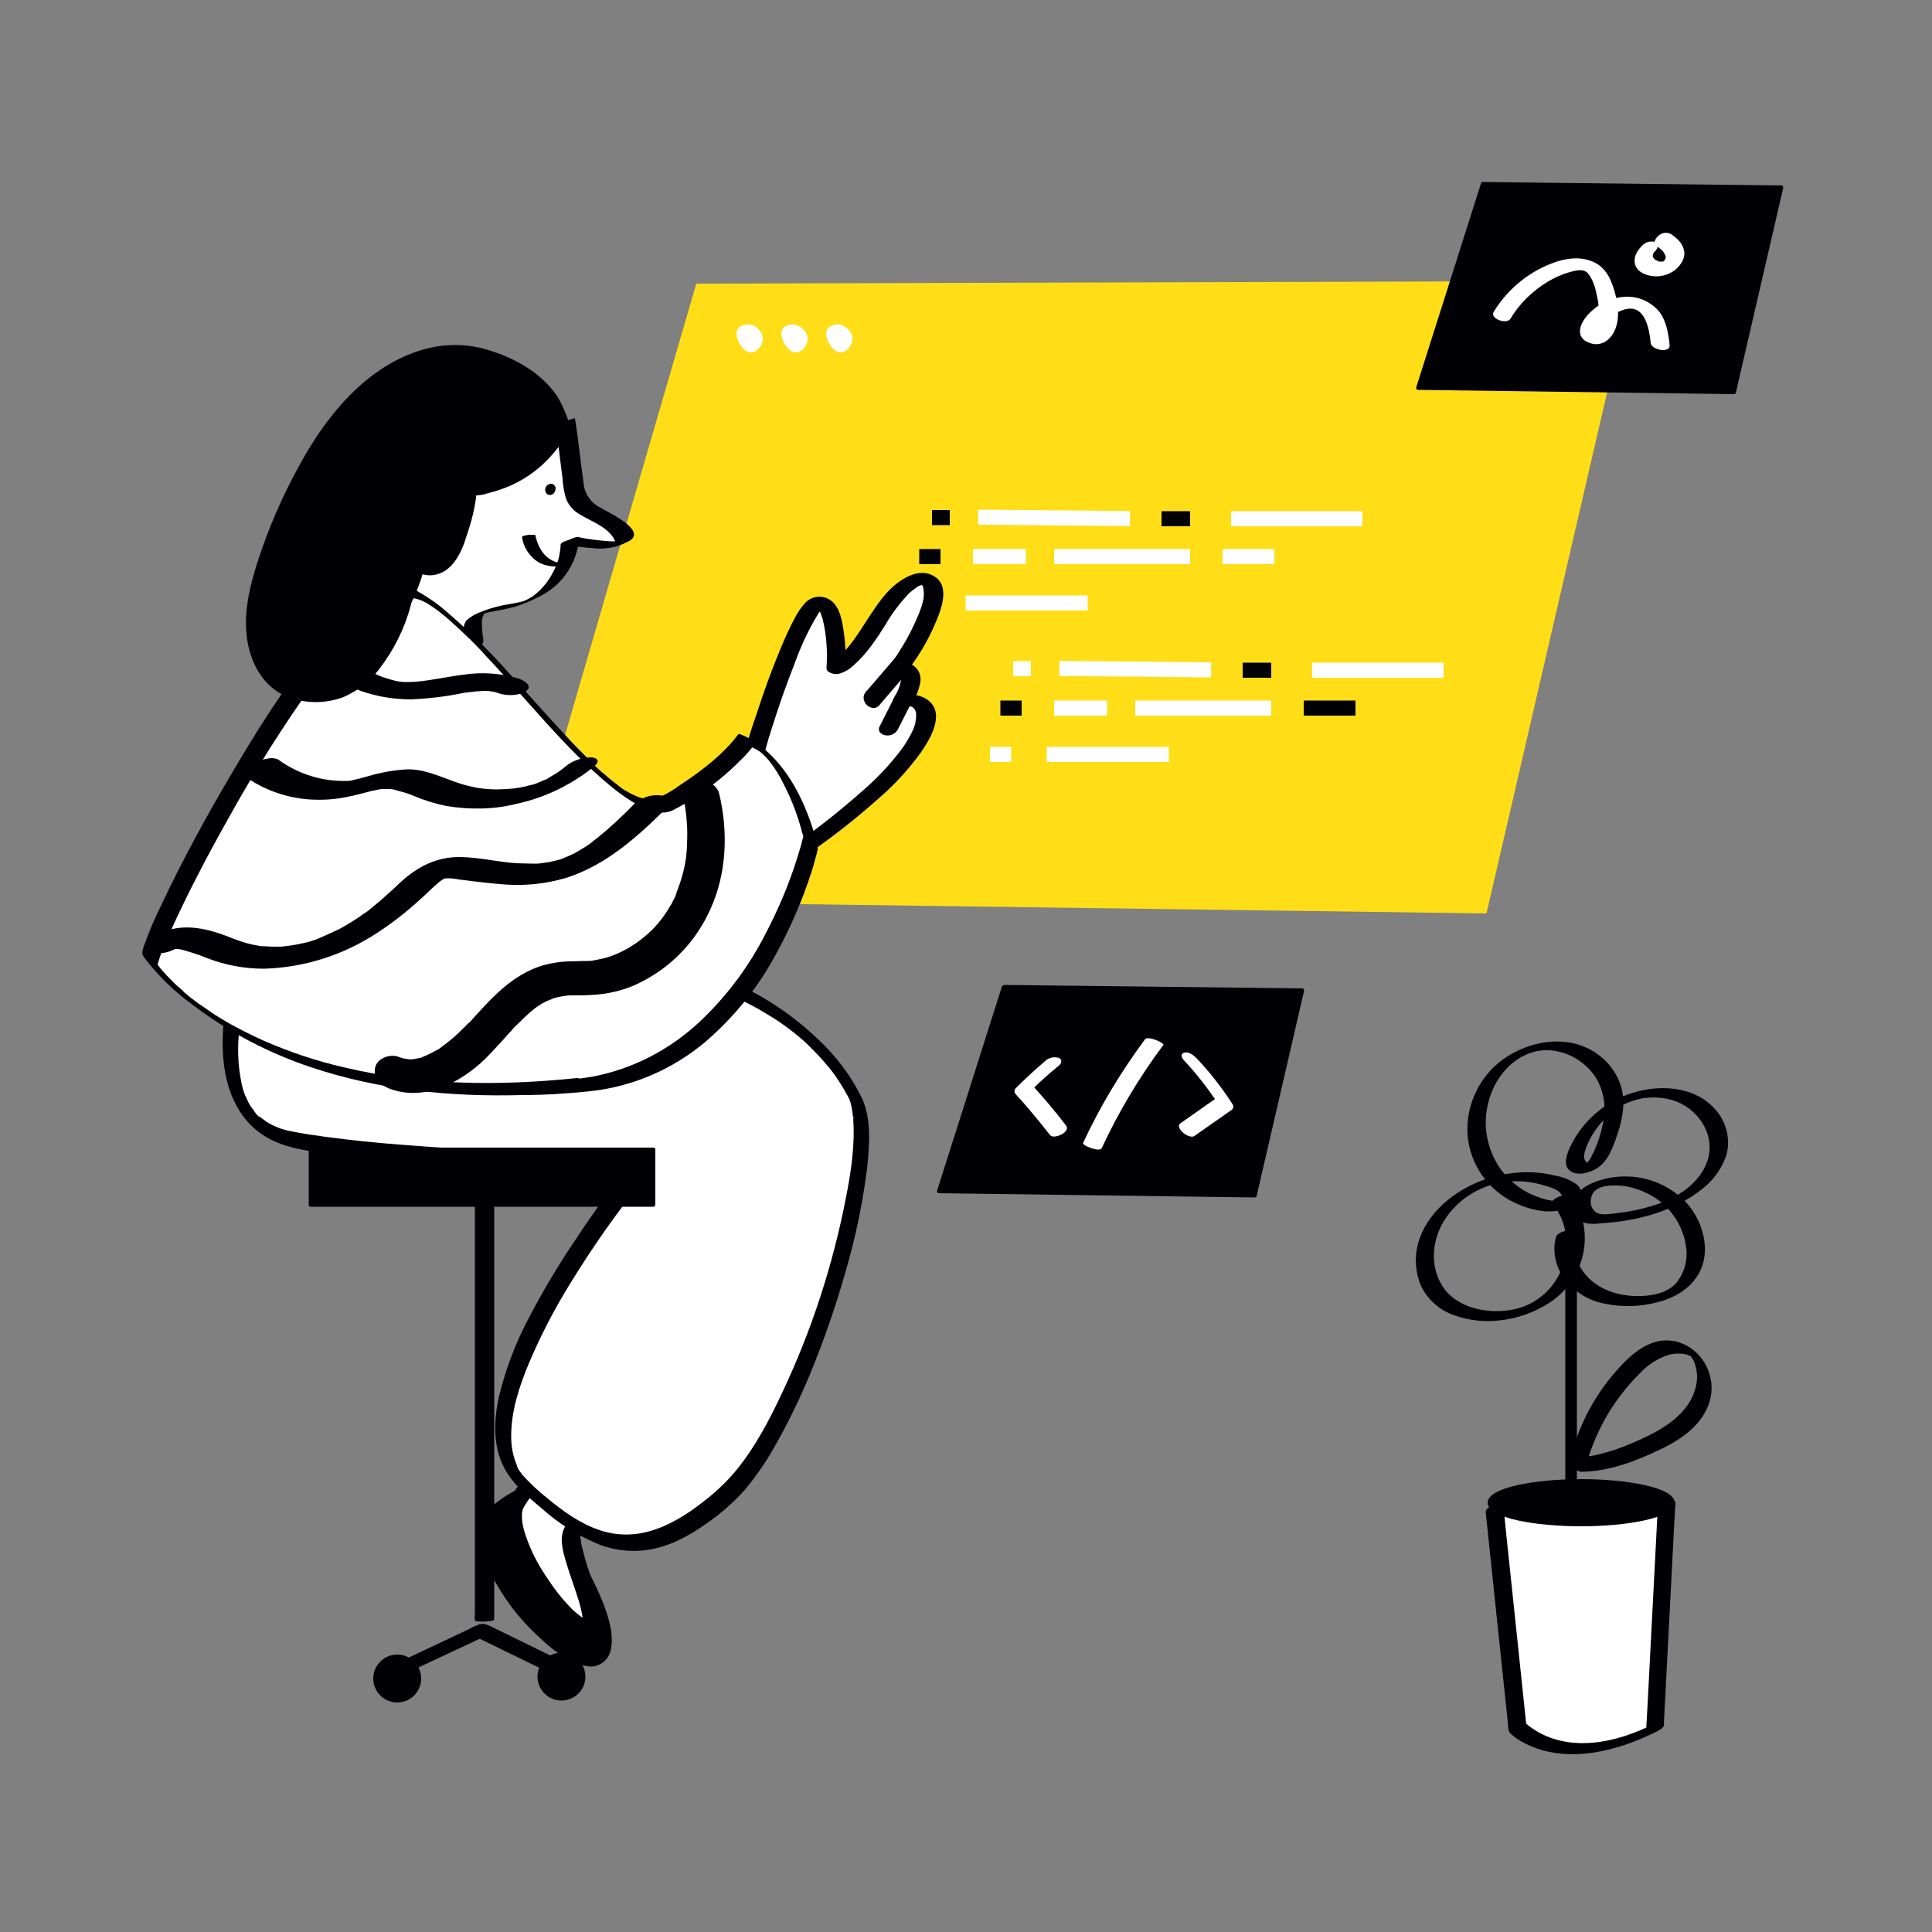 <svg transform="scale(1)" version="1.1" id="Layer_1" xmlns="http://www.w3.org/2000/svg" xmlns:xlink="http://www.w3.org/1999/xlink" x="0px" y="0px" viewBox="0 0 500 500" xml:space="preserve" class="show_show__wrapper__graphic__5Waiy "><rect x="0" y="0" width="500" height="500" fill="#808080" stroke="none"/><title>React</title><style type="text/css">
	.st0{fill:#ffde17;}
	.st1{fill:#FFFFFF;}
	.st2{fill:#000005;}
</style><g id="screen"><g id="screen-3"><polygon class="st0" points="180.7,74 422.1,73.3 384.3,235.9 134.5,232.6 		"></polygon><path class="st0" d="M384.7,236.4l-250.9-3.4l46.4-159.6h0.4l242-0.7L384.7,236.4z M135.2,232.1l248.8,3.3l37.4-161.6L181,74.5
			L135.2,232.1z"></path><path class="st1" d="M193.2,84c0,0-4.1,0.2-2,4.5s5.3,2.8,6.1,0S194.8,83.6,193.2,84z"></path><path class="st1" d="M204.8,84c0,0-4.1,0.2-2,4.5s5.3,2.8,6.1,0S206.3,83.6,204.8,84z"></path><path class="st1" d="M216.4,84c0,0-4.1,0.2-2,4.5s5.3,2.8,6.1,0S217.9,83.6,216.4,84z"></path><rect class="st1" x="270.9" y="114.4" transform="matrix(9.424655e-03 -1 1 9.424655e-03 136.159 405.61)" width="3.9" height="39.3"></rect><rect class="st2" x="300.6" y="132.3" width="7.4" height="3.9"></rect><rect class="st1" x="318.6" y="132.3" width="34" height="3.9"></rect><rect class="st1" x="251.8" y="142.1" width="13.7" height="3.9"></rect><rect class="st1" x="272.8" y="142.1" width="35.2" height="3.9"></rect><rect class="st1" x="316.4" y="142.1" width="13.4" height="3.9"></rect><rect class="st2" x="241.2" y="132" width="4.6" height="3.9"></rect><rect class="st2" x="237.9" y="142.1" width="5.5" height="3.9"></rect><rect class="st2" x="235.2" y="154.1" width="5.5" height="3.9"></rect><rect class="st1" x="249.9" y="154.1" width="31.6" height="3.9"></rect><rect class="st1" x="291.9" y="153.6" transform="matrix(9.424655e-03 -1 1 9.424655e-03 117.779 465.396)" width="3.9" height="39.3"></rect><rect class="st2" x="321.6" y="171.5" width="7.4" height="3.9"></rect><rect class="st1" x="339.6" y="171.5" width="34" height="3.9"></rect><rect class="st1" x="272.8" y="181.3" width="13.7" height="3.9"></rect><rect class="st1" x="293.8" y="181.3" width="35.2" height="3.9"></rect><rect class="st2" x="337.4" y="181.3" width="13.4" height="3.9"></rect><rect class="st1" x="262.2" y="171.1" width="4.6" height="3.9"></rect><rect class="st2" x="258.9" y="181.3" width="5.5" height="3.9"></rect><rect class="st1" x="256.2" y="193.3" width="5.5" height="3.9"></rect><rect class="st1" x="270.9" y="193.3" width="31.6" height="3.9"></rect></g><polygon class="st2" points="259.8,255.3 337,256.2 324.7,309.4 243.1,308.3 	"></polygon><path class="st2" d="M324.7,309.9L324.7,309.9l-81.7-1.1c-0.3,0-0.5-0.2-0.5-0.5c0,0,0-0.1,0-0.1l16.8-52.9
		c0.1-0.2,0.3-0.3,0.5-0.4l77.2,0.9c0.2,0,0.3,0.1,0.4,0.2c0.1,0.1,0.1,0.3,0.1,0.4l-12.3,53.2C325.2,309.7,324.9,309.9,324.7,309.9
		z M243.7,307.8l80.6,1.1l12.1-52.2l-76.2-0.9L243.7,307.8z"></path><path class="st1" d="M270.6,274.5c-2.7,2.3-5.2,4.6-7.7,7.1c-0.4,0.4-0.5,1.1-0.1,1.5c3.1,3.4,6,6.9,8.9,10.6
		c0.7,0.9,2.5,0.2,3.2-0.2s1.7-1.3,1-2.2c-2.8-3.7-5.8-7.2-8.9-10.6l-0.1,1.5c2.2-2.2,4.5-4.3,7-6.3c0.7-0.5,1.2-1.6,0.2-2.1
		C272.8,273.4,271.5,273.7,270.6,274.5L270.6,274.5z"></path><path class="st1" d="M285.1,297.2c4.4-9.5,9.8-18.5,16-26.8c0.3-0.4-4-2.5-4.8-1.4c-6.2,8.4-11.6,17.3-16,26.8
		C280,296.5,284.6,298.2,285.1,297.2z"></path><path class="st1" d="M306.3,274.3c3.2,3.4,6.1,7.1,8.7,11l0.2-1.4l-9.7,6.8c-1.6,1.2,2.2,4.2,3.6,3.3l9.7-6.8
		c0.4-0.3,0.5-1,0.2-1.4c0,0,0,0,0,0c-2.7-4.2-5.8-8.2-9.3-11.9c-0.8-0.8-1.9-1.7-3.1-1.5S305.8,273.7,306.3,274.3L306.3,274.3z"></path><polygon class="st2" points="383.8,47.5 461,48.4 448.7,101.5 367,100.4 	"></polygon><path class="st2" d="M448.7,102L448.7,102l-81.7-1.1c-0.2,0-0.3-0.1-0.4-0.2c-0.1-0.1-0.1-0.3-0.1-0.4l16.8-52.9
		c0.1-0.2,0.3-0.4,0.5-0.3l77.2,0.9c0.2,0,0.3,0.1,0.4,0.2c0.1,0.1,0.1,0.3,0.1,0.4l-12.3,53.2C449.1,101.9,448.9,102,448.7,102z
		 M367.7,99.9l80.6,1.1l12.1-52.2L384.1,48L367.7,99.9z"></path><path class="st1" d="M390.9,82.5c2.3-3.9,5.6-7.1,9.5-9.5c1.8-1.1,3.8-2,5.9-2.6c1.5-0.4,3.5-1,4.7,0.4c1.4,1.7,2,4.2,2.4,6.3
		c0.5,2.2,0.4,4.5-0.3,6.7c-0.2,0.5-0.4,1-0.7,1.4c-0.2,0.3-0.6,0.5-0.9,0.8c-0.5,0.6,1.8,1.2,2.1,0.6c0.1-0.2,0.1-0.5,0.1-0.7
		c0.2-0.6,0.6-1.2,1-1.8c1.4-1.9,3.4-3.3,5.7-4c5.3-1.5,6.4,4.8,6.8,8.7c0.2,1.8,5.1,2.7,4.9,0.5c-0.3-2.9-0.8-6-2.5-8.4
		c-2.2-2.8-5.6-4.3-9.1-4.1c-3.4,0.2-6.5,1.6-8.9,4c-2.2,2-4.5,6.1-0.6,7.8c3.4,1.5,6.2-0.8,7.2-3.9c1-2.9,0.5-6.2-0.3-9.1
		c-0.9-3.2-2.2-6.2-5.3-7.7s-6.6-1.2-9.7-0.2c-6.7,2.2-12.5,6.8-16.2,12.8C385.2,82.4,389.9,84.1,390.9,82.5L390.9,82.5z"></path><path class="st1" d="M425.4,63.2c-1.4,1.2-2.7,3-2.3,5s2.4,2.9,4.2,3.2c2.2,0.4,4.5-0.2,6.3-1.6c1.4-1.2,2.7-3.1,2.2-5.1
		s-1.8-3-3.3-4.1c-1.1-0.6-2.4-0.4-3.3,0.4c-0.6,0.5-1.6,1.9-0.6,2.6c0.8,0.5,1.5,1.1,2.1,1.8l-0.3-0.3c0.3,0.4,0.6,0.9,0.7,1.4
		L431,66c0.1,0.3,0.1,0.7,0.1,1v-0.5c0,0.2,0,0.3-0.1,0.4l-0.1,0.2c-0.1,0.2,0,0.1,0.1-0.2c-0.1,0.1-0.1,0.3-0.2,0.4
		c0,0.1-0.1,0.1-0.1,0.2c0.2-0.3,0.3-0.4,0.1-0.2l-0.1,0.2c-0.2,0.2-0.1,0.1,0.2-0.2c-0.1,0.1-0.3,0.2-0.4,0.3
		c0.4-0.2,0.5-0.3,0.3-0.2c-0.1,0-0.1,0.1-0.2,0.1c-0.4,0.2,0.6-0.2,0.1,0l-0.2,0.1c-0.2,0.1-0.2,0,0.2,0c-0.2,0-0.4,0.1-0.5,0.1
		h-0.3c0.3,0,0.4,0,0.2,0h-0.5c-0.1,0-0.5,0-0.5-0.1h0.1l-0.2-0.1c-0.3-0.1-0.6-0.2-0.9-0.4l0.4,0.2c-0.3-0.2-0.5-0.4-0.7-0.6
		l0.3,0.3c-0.2-0.2-0.3-0.5-0.4-0.8l0.1,0.4c-0.1-0.2-0.1-0.5-0.1-0.7v0.5c0-0.2,0.1-0.4,0.1-0.6c0-0.1,0.1-0.4,0-0.1s0,0,0.1-0.1
		s0.1-0.2,0.1-0.2c0.2-0.4-0.3,0.4-0.1,0.1l0.2-0.3c0.3-0.3-0.5,0.4-0.1,0.1c0.5-0.3,0.8-0.8,1-1.4c0.1-0.5,0-0.9-0.4-1.2
		C427.5,62.3,426.2,62.5,425.4,63.2L425.4,63.2z"></path></g><g id="plant"><path class="st2" d="M402.7,320.1c-1,3.7-0.2,7.6,2.1,10.7c2.3,3.2,5.8,5.5,9.6,6.4c4.2,1,8.6,1.1,12.9,0.2c4.1-0.8,8.4-2.6,11.1-6
		c5-6,2.8-15-2.1-20.3c-5.3-5.5-13.1-7.8-20.6-6.1c-3.5,0.8-8.5,2.8-8.7,7c-0.2,1.5,0.5,3.1,1.8,3.9c1.9,1.2,4.6,0.8,6.6,0.6
		c8.7-0.6,18.1-3.2,25-8.7c2.9-2.2,5.1-5.2,6.3-8.6c1.1-3.6,0.4-7.6-1.7-10.7c-5-7.2-14.6-8.1-22.4-5.7c-7.5,2.3-13.5,7.7-16.6,14.8
		c-0.6,1.6-1.4,3.8,0.1,5.2s3.8,1,5.4,0.4c4.3-1.4,5.8-5.8,7.1-9.7c1.4-4.1,2.2-8.8,0.7-13c-1.2-3.4-3.6-6.3-6.6-8.2
		c-7-4.5-16.2-3.1-22.9,1.3c-6.7,4.4-10.5,12.1-10,20.1c0.6,7.7,5.4,14.5,12.5,17.7c3.3,1.5,7.3,2.6,11,1.9c1.8-0.4,4.1-1.2,5.3-2.8
		c0.9-1.3,0.7-3.1-0.6-4c-1.6-1.1-3.4-1.9-5.3-2.2c-2-0.5-4-0.8-6-0.9c-4.3-0.2-8.6,0.5-12.6,1.9c-7.6,2.7-14.9,8.5-17.1,16.5
		c-1,3.7-0.7,7.6,0.8,11.1c1.8,3.6,5,6.4,8.9,7.6c7.6,2.7,16.6,1.3,23.4-2.8c6.6-3.8,10.5-11,10-18.6c-0.2-3.5-1.6-6.9-3.9-9.5
		c-0.9-1-5.4,0.8-4.4,2c4,4.7,4.5,11.6,2.2,17.2c-2.3,5.4-7.2,9.3-13,10.2c-6.1,1.1-14-0.5-17.6-6s-2.8-12.8,1-18.1
		c3.7-5.2,9.5-8.5,15.9-9.1c3.3-0.3,6.6,0.1,9.7,1.1c1.3,0.4,3.2,0.9,4,2.1c0.4,0.5,0.4,1.2,0.2,1.7c-0.1,0.2-0.2,0.2-0.2,0.2
		c-0.6,0.1-1.2,0.1-1.8-0.1c-0.8-0.1-1.5-0.2-2.2-0.4c-1.5-0.4-2.9-0.9-4.3-1.6c-2.8-1.4-5.2-3.5-7.1-5.9
		c-3.9-5.3-5.1-12.1-3.2-18.4c1.7-5.9,6.3-11.3,12.5-12.5c5.9-1.1,12.2,2.1,15.3,7.2c1.7,3,2.4,6.5,1.9,9.9
		c-0.5,3.7-1.7,7.4-3.5,10.7c-0.1,0.1-1.1,1.6-1.1,1.6s0.8-0.3,0.8-0.3c0-0.2,0.1,0.1,0,0s-0.6-0.2-0.8-0.4
		c-1.2-1.2-0.1-3.4,0.4-4.7c1.2-2.7,3-5.2,5.2-7.2c4.4-4.3,10.8-5.8,16.7-4.1c6.3,1.9,11,8.4,9.3,15c-1.5,5.7-6.9,9.6-12.2,11.6
		c-3.6,1.3-7.3,2.2-11.1,2.6c-1.6,0.2-4,0.7-5.5,0c-1.2-0.7-1.8-2-1.6-3.4c0.3-3,3.2-3.7,5.8-3.7c2.9-0.1,5.8,0.6,8.5,1.9
		c5.7,2.6,9.7,8.1,10.4,14.4c0.4,3.1-0.5,6.2-2.4,8.7c-1.9,2.3-4.8,3.2-7.7,3.5c-6.6,0.7-14-1.4-17.4-7.5c-1.6-2.7-2.1-5.9-1.3-8.9
		C407.8,317.7,403.1,318.6,402.7,320.1L402.7,320.1z"></path><path class="st2" d="M405.1,321.1v76.1c0,0.9,1.1,2,1.6,2.7c0.1,0.2,1.4,1.6,1.4,1.2v-76.1c0-0.9-1.1-2-1.6-2.7
		C406.4,322,405.1,320.6,405.1,321.1z"></path><path class="st2" d="M410.8,378.1c1.7-5.7,4.3-11.1,7.8-15.9c1.7-2.4,3.6-4.6,5.7-6.7c2-2.2,4.5-3.8,7.3-4.8
		c1.4-0.4,2.8-0.5,4.2-0.3c0.6,0.1,1.2,0.3,1.8,0.6c0.3,0.1,0,0,0,0c0.2,0.3,0.4,0.6,0.6,0.9c1.2,2.5,1.3,5.4,0.4,8
		c-1.8,5.6-6.9,9.1-11.9,11.6c-6.5,3.2-13.5,5.8-20.8,5.9c-0.9,0,0.6,1.7,0.7,1.9c0.6,0.6,1.7,1.6,2.7,1.6
		c7.2-0.1,14.2-2.8,20.6-5.9c5.6-2.7,11-6.5,12.7-12.8c1.6-6.7-2.4-13.5-9.1-15.1c-0.1,0-0.1,0-0.2,0c-6.6-1.3-11.9,4-15.8,8.6
		c-4.8,5.7-8.4,12.4-10.5,19.6C406.6,376.4,410.5,379.3,410.8,378.1L410.8,378.1z"></path><path class="st1" d="M428.3,447.1l3-57.2l-44.6,0.7l6,56.5C392.6,447.1,404.4,459.3,428.3,447.1z"></path><path class="st2" d="M430.6,446.3l1-19.3l1.6-30.9l0.4-7.1c0-0.6-0.6-0.6-1-0.6l-15,0.2l-24,0.4l-5.5,0.1c-0.8,0-3.7,1-3.6,2.2
		l3.7,35.3l2,18.9c0.1,0.8,0,2.2,0.5,2.9c1.2,1.2,2.5,2.1,4,2.8c10.8,5.5,23.9,2,34.1-3.1c0.5-0.3,2.2-1.1,1.8-2s-2.2-0.1-2.7,0.1
		c-9.6,4.9-22,7.6-31.5,1c-0.6-0.4-1.1-0.8-1.6-1.3l0.2,0.5l-2-19.1l-3.2-30.4l-0.7-7l-3.6,2.2l15-0.2l24-0.4l5.5-0.1l-1-0.6
		l-1,19.3l-1.6,30.9l-0.4,7.1C425.9,449.3,430.5,447.7,430.6,446.3z"></path><ellipse class="st2" cx="409.2" cy="388.9" rx="23.8" ry="5.6"></ellipse><path class="st2" d="M409.2,395c-11.8,0-24.2-2.1-24.2-6.1s12.5-6.1,24.2-6.1s24.2,2.1,24.2,6.1S420.9,395,409.2,395z M409.2,383.9
		c-13.7,0-23.2,2.7-23.2,5.1s9.5,5.1,23.2,5.1s23.2-2.7,23.2-5.1S422.9,383.9,409.2,383.9z"></path></g><g id="character"><path class="st2" d="M139.8,386c-4.2,1-8.1,3-11.3,6c-5.7,5.1,2.3,22.4,15.8,32.9s15-0.6,5.5-18S139.8,386,139.8,386z"></path><path class="st2" d="M139.2,383.8c-3.9,0.8-7.5,2.5-10.6,5c-1.7,1.1-3.1,2.7-3.9,4.6c-0.5,1.6-0.6,3.3-0.4,4.9
		c0.7,4.5,2.3,8.7,4.7,12.5c2.7,4.6,6.1,8.8,10.1,12.5c3.4,3.2,7.6,6.9,12.4,7.8c2.8,0.8,5.7-0.9,6.5-3.8c0-0.1,0.1-0.3,0.1-0.4
		c0.8-4-0.6-8.3-2-12c-2.2-5.7-5.4-11-8.2-16.4c-1.1-2.2-2.2-4.4-3.3-6.6c-0.2-0.4-0.4-0.8-0.6-1.2l-0.3-0.7
		c-0.2-0.6-0.5-1.2-0.7-1.8c-0.3-0.7-0.5-1.3-0.7-2c-0.1-0.3-0.2-1.1,0,0c-0.1-1.3-1.2-2.4-2.5-2.5c-1.1-0.1-2.5,0.7-2.4,2
		c0.1,0.7,0.3,1.4,0.5,2.1c0.8,2.2,1.7,4.4,2.8,6.5c2.1,4.5,4.5,9,6.9,13.4c2.4,4.2,4.2,8.6,5.4,13.3c0.2,0.7,0.3,1.4,0.3,2.2
		c0,0.4,0,0.7,0,1.1c0,0.2-0.1,1.1,0,0.6c0,0.3-0.1,0.6-0.2,0.8c0,0.1-0.1,0.3-0.1,0.5c0-0.1,0.2-0.4,0-0.1s-0.6,0.7-0.1,0.2
		c-0.1,0.1-0.1,0.1-0.2,0.2c-0.4,0.3,0.1,0,0,0s-0.2,0.1-0.3,0.1c-0.4,0.2,0.4,0,0.1,0s-0.8,0-0.2,0.1c-0.3,0-0.6-0.1-0.9-0.1
		c0.5,0.1,0.1,0-0.1,0s-0.5-0.1-0.7-0.2c-0.6-0.2-1.3-0.5-1.8-0.9c-1-0.6-2-1.2-2.9-1.9c-4-3-7.5-6.5-10.4-10.6
		c-2.6-3.4-4.6-7.2-5.9-11.3c-0.6-1.6-0.8-3.3-0.7-5c0-0.1,0.1-0.6,0-0.1c0-0.2,0.1-0.4,0.1-0.6c0.1-0.4,0.2-0.7,0.3-1.1
		c0.1-0.4,0,0,0,0c0.1-0.2,0.2-0.4,0.3-0.5l0.2-0.3c0.3-0.5-0.3,0.3,0.1-0.1c2.1-2,4.6-3.6,7.3-4.7c0.5-0.2,0.9-0.4,1.4-0.5
		c0.2-0.1,1.2-0.4,0.7-0.2c0.3-0.1,0.7-0.2,1-0.2C143.6,387.7,141.9,383.3,139.2,383.8z"></path><path class="st1" d="M142.8,376.5c0,0-9.1,11.8-9.7,13.7c-2.8,9,14.3,32,19,30.7s-6.1-19.6-3.8-24.8c1.7-3.6,3.6-7.1,5.9-10.4
		L142.8,376.5z"></path><path class="st2" d="M140.8,375.8c-1.5,1.9-2.9,3.9-4.4,5.8c-1.9,2.5-4.1,5.1-5.5,8c-1.2,2.6-0.5,6,0.3,8.6c1.3,3.7,3,7.3,5.1,10.5
		c2,3.2,4.3,6.3,6.9,9c1.9,2,4.1,4.3,6.9,4.9c2.4,0.6,4.8-0.8,5.4-3.1c0.1-0.4,0.2-0.8,0.1-1.2c-0.1-3.3-1.4-6.6-2.5-9.7
		c-0.7-2-1.4-4-1.9-6c-0.2-0.9-0.5-1.8-0.7-2.7c-0.1-0.7-0.2-1.4-0.3-2.1c0-0.3,0-0.6,0.1-1c0-0.1,0.1-0.3,0.1-0.4
		c-0.1,0.5,0.1-0.2,0.2-0.3c0.7-1.6,1.5-3.1,2.4-4.6c0.7-1.3,1.5-2.5,2.3-3.7l0.7-1.1c0.1-0.2,0.6-0.9,0.1-0.1
		c0.5-0.7,0.6-1.5-0.1-2.1l-11.4-9.2c-1.6-1.3-5.9,1-3.8,2.7l11.4,9.2l-0.1-2.1c-2.5,3.4-4.6,7-6.3,10.9c-1,2.7,0,5.9,0.8,8.6
		c1,3.4,2.3,6.7,3.3,10.1c0.4,1.3,0.7,2.7,0.9,4.1c0,0.4,0,0.8-0.1,1.1c-0.1,0.2,0.2-0.3-0.1,0.1c0.1-0.3,0.4-0.4,0.6-0.5
		c0.1,0,1.2-0.2,0.6-0.2c0.7,0,0.5,0,0.2,0s-0.4-0.2,0.2,0.1l-0.6-0.2c-0.1,0-0.2-0.1-0.2-0.1c0.5,0.2-0.1,0-0.2-0.1
		c-1-0.7-2-1.5-2.9-2.3c-2.4-2.4-4.6-5.1-6.4-7.9c-2.1-3-3.9-6.2-5.2-9.6c-1-2.6-2-5.6-1.5-8.2c0-0.2,0.1-0.3,0.1-0.5
		c0,0.2-0.1,0.3,0,0.1s0.2-0.4,0.3-0.6c0.3-0.6,0.7-1.1,1-1.6c1-1.5,2-2.9,3.1-4.4c1.6-2.1,3.2-4.2,4.8-6.3
		C146.6,374.8,142.1,374,140.8,375.8z"></path><path class="st1" d="M65,243.5c0,0-17.6,46.3,11.4,51.7s90.3,6.1,90.3,6.1s-51.9,62-31.7,82.2s33.7,20.9,53.2,3.4
		s41.1-88.2,33-103.1S188.9,234.3,65,243.5z"></path><path class="st2" d="M63,242c-2.2,5.9-3.7,12.1-4.6,18.3c-1.5,10-1.4,21.8,5.6,29.9c4,4.6,9.3,6.5,15.1,7.5
		c6.5,1.1,13,1.8,19.5,2.4c14.4,1.4,29,2.1,43.4,2.6c5.5,0.2,11.1,0.4,16.6,0.5c2.8,0.1,5.6,0.3,8.4,0.1h0.4l-2.6-4
		c-5.7,6.9-11,14.1-15.9,21.6c-4.4,6.5-8.4,13.2-12,20.1c-3.5,6.6-6.2,13.7-7.9,21c-1.2,5.8-1.4,12.3,1.4,17.7
		c2.2,4.3,6,7.5,9.6,10.5c4.4,4,9.5,7.2,15,9.5c4.4,1.7,9.2,2.1,13.8,1.2c5.1-1,9.8-3.6,14-6.6c3.8-2.6,7.2-5.6,10.2-9
		c2.3-2.8,4.4-5.8,6.3-8.9c4.4-7.5,8.2-15.3,11.4-23.4c3.5-8.8,6.5-17.8,9-27c2.2-8,3.8-16.2,4.8-24.5c0.5-5.4,1-11.8-1.3-17
		c-2.5-5.3-6-10.1-10.1-14.2c-6.4-6.4-13.9-11.7-22.1-15.5c-12.8-6-26.7-9.5-40.7-11.7c-21.7-3.4-43.8-3.8-65.7-2.9
		c-6.9,0.3-13.8,0.7-20.7,1.2c-2.5,0.2,0,4.3,1.8,4.2c23.8-1.8,47.9-2.4,71.7-0.1c15.3,1.5,30.6,4.1,45.1,9.4c1.4,0.5,2.7,1,4.1,1.6
		c1.6,0.6,2,0.9,3.5,1.5c2.3,1.1,4.6,2.2,6.8,3.5c1,0.6,2,1.2,3,1.8l1.4,0.9l0.6,0.4l0.4,0.3c1.7,1.2,3.3,2.4,4.8,3.7
		c0.7,0.6,1.4,1.2,2,1.8l0.5,0.5c-0.7-0.6-0.1-0.1,0,0l1,1c1.1,1.1,2.2,2.3,3.2,3.5c0.2,0.3,0.4,0.5,0.7,0.8
		c0.1,0.1,0.2,0.2,0.3,0.4c0.5,0.6-0.2-0.3,0.1,0.1s0.8,1.1,1.2,1.6c0.7,1,1.4,2.1,2,3.1c0.3,0.5,0.6,1,0.8,1.4l0.4,0.7
		c0.1,0.2,0.5,1.1,0.2,0.3c0.2,0.4,0.4,0.8,0.5,1.2c0.2,0.6-0.1-0.3,0.1,0.3l0.2,0.8c0.1,0.5,0.2,1.1,0.3,1.6c0,0.3,0.1,0.6,0.1,0.9
		c0,0.1,0,0.3,0.1,0.4s0.1,0.8,0,0.4c0.5,6.7-0.5,13.6-1.8,20.2c-3.4,17.7-9,34.9-16.7,51.1c-3.2,6.8-6.8,13.7-11.6,19.6
		c-2.6,3.2-5.6,6-8.9,8.5c-4.1,3.2-8.7,6.1-13.8,7.5c-4.2,1.2-8.7,1.1-12.8-0.3c-5.1-1.7-9.5-4.9-13.6-8.3c-2.3-1.8-4.4-3.8-6.4-6
		c-0.1-0.1-0.7-0.9-0.2-0.3c-0.2-0.3-0.4-0.5-0.6-0.8c-0.2-0.2-0.3-0.5-0.4-0.7s-0.3-0.6,0-0.1c-0.1-0.1-0.2-0.3-0.2-0.5
		c-1-2.3-1.5-4.8-1.5-7.3c-0.1-6.5,2-13,4.5-19c3-7.1,6.5-13.9,10.5-20.4c6-9.8,12.6-19.2,19.8-28.1c0.4-0.5,0.8-1,1.2-1.5
		c1.2-1.4-1.1-4-2.6-4c-6.6-0.1-13.2-0.2-19.8-0.5c-13.8-0.4-27.6-1.1-41.4-2.2c-6.8-0.5-13.6-1.2-20.3-2.1
		c-2.9-0.4-5.8-0.8-8.7-1.4c-2.4-0.4-4.7-1.3-6.7-2.6l-0.5-0.4l-0.7-0.5c-0.1-0.1-0.7-0.6-0.5-0.4S67,289.1,67,289l-0.4-0.4
		c-0.2-0.2-0.4-0.4-0.5-0.6l-0.3-0.4c-0.2-0.3,0.2,0.4,0,0c-0.3-0.5-0.7-1-1-1.4c-0.1-0.2-0.3-0.5-0.4-0.7c-0.2-0.4,0-0.1,0,0
		l-0.2-0.4c-0.3-0.6-0.5-1.1-0.8-1.7c-0.4-1-0.7-2.1-0.9-3.1c-1-4.8-1.1-9.7-0.5-14.5c0.8-7,2.4-13.8,4.7-20.4
		c0-0.1,0.1-0.2,0.1-0.3C67.5,243.3,63.8,240,63,242z"></path><path class="st1" d="M194.1,200c1.6-8.5,13.6-45.1,18.3-44.2s4.1,17.1,4.1,17.1s3.6-0.6,11.4-13.4c8.5-13.8,17.3-12,12.4,0.2
		c-1.9,4.6-4.4,8.9-7.4,12.9c6.1,0.6,0.7,8.8,0.7,8.8c9.4-1.9,13.3,10.9-28.1,39.6L194.1,200z"></path><path class="st2" d="M196.6,200.1c0.9-4,1.9-7.9,3.2-11.8c1.7-5.4,3.6-10.9,5.7-16.2c1.6-4.5,3.6-8.9,6.1-13l0.3-0.5
		c0.2-0.3,0.2-0.3,0.2-0.2c0.2-0.3,0.4-0.5,0.6-0.8c0.2-0.2,0.4-0.4,0.6-0.6c-0.2,0.2-0.3,0.2,0,0.1s-0.4,0.2-0.2,0.1l-0.9,0.1
		c0,0-0.9-0.1-0.4,0c-0.1,0-0.4,0-0.3-0.1c-0.2,0-0.1-0.1,0,0c-0.1-0.2,0.3,0.3,0.3,0.4c0.2,0.3,0.3,0.6,0.5,0.9
		c0.2,0.5,0.4,1.1,0.6,1.7c1,4.1,1.3,8.4,1,12.6c-0.1,1.4,2.2,1.8,3.1,1.6c1.5-0.4,2.9-1.2,4-2.3c3.3-2.9,5.9-6.8,8.2-10.5
		c1.6-2.8,3.6-5.4,5.8-7.8c0.7-0.7,1.5-1.3,2.4-1.9c0.2-0.2,0.5-0.3,0.8-0.4c0.2-0.1,0.4-0.1,0.6-0.2c-0.5,0.1,0,0,0.1,0
		c-0.7,0-0.1,0,0,0c-0.8,0.1,0.2,0.1-0.5-0.1c0.4,0.1-0.3-0.3,0,0c0.1,0.1,0.1,0.2,0-0.1c0.3,0.4,0.6,0.9,0.6,1.4
		c0.4,2.2-0.5,4.6-1.3,6.6c-1.3,3.1-2.8,6.1-4.6,8.9c-0.6,1-1.2,1.9-1.9,2.9c-0.3,0.4-0.1,0.1-0.4,0.5l-0.2,0.3
		c-0.9,1.1,0.2,2.2,1.4,2.3c0.1,0,1,0.2,0.7,0.1s0.1,0.1,0-0.1c0.2,0.4,0.4,0.3,0.5,0.9c0.1,0.8-0.1,1.6-0.3,2.4
		c-0.4,1.3-1,2.4-1.7,3.6c-1,1.5,2.2,2.2,3,2c0.2,0,0.4-0.1,0.6-0.1c0.5-0.1,0.7,0.1,0.1,0c0.2,0,0.4,0,0.6,0h0.3c0.5,0-0.3,0-0.3,0
		c0.2,0.1,0.3,0.1,0.5,0.1c0.4,0.1-0.6-0.3,0,0c0.3,0.1,0.5,0.4,0,0c0.1,0.1,0.3,0.1,0.4,0.3c0.3,0.4-0.2-0.4,0,0
		c0.1,0.1,0.2,0.3,0.3,0.4s-0.1-0.4,0.1,0.1c0.1,0.2,0.1,0.3,0.2,0.5c0.1,0.2,0.1,0.3,0.1,0.5c-0.1-0.4,0,0,0,0.3
		c0,0.4,0,0.9-0.1,1.3c0,0.2-0.1,0.4-0.1,0.7s0,0,0,0.1s-0.1,0.3-0.1,0.4c-0.2,0.6-0.4,1.2-0.7,1.8c-0.7,1.4-1.5,2.8-2.4,4.1
		c-2.8,3.8-6,7.3-9.6,10.5c-6.5,5.8-13.3,11.2-20.5,16.1l4.2,0.8l-10-18.3l-1.4-2.6c-0.7-1-1.9-1.4-3-1.2c-0.7,0.1-2.4,0.8-1.8,1.9
		l10,18.3l1.4,2.6c1,1.3,2.8,1.6,4.2,0.8c7-4.7,13.7-9.9,20-15.5c4.1-3.5,7.8-7.5,11-11.9c2.4-3.4,6.5-10.1,2.1-13.6
		c-2-1.6-4.9-1.8-7.3-1.3l3,2c1-1.5,1.7-3.2,2.1-5c0.7-3.2-1.4-5.4-4.6-5.8l1.4,2.3c2.8-3.6,5.1-7.5,6.9-11.6
		c1.5-3.4,4.3-9.9,0.2-12.6c-4.2-2.9-9.5,0.9-12.3,3.9c-4.2,4.6-6.8,10.5-11,15.2c-0.6,0.7-1.2,1.3-1.8,1.9
		c-0.3,0.2-0.5,0.5-0.8,0.7c-0.5,0.4,0.2-0.1-0.3,0.2c-0.3,0.2-1.3,0.6-0.4,0.3c-0.3,0.1-0.5,0.1,0.3,0l3.1,1.6
		c0.2-4.1-0.1-8.3-0.9-12.3c-0.5-2.3-1.4-4.8-3.7-5.9c-1.9-0.9-4.2-0.5-5.7,1c-1.2,1.3-2.2,2.8-3,4.4c-1.2,2.3-2.3,4.7-3.3,7.1
		c-2.4,5.7-4.5,11.5-6.4,17.4c-1.8,5-3.2,10.1-4.4,15.3C191.2,201.9,196.2,202.2,196.6,200.1z"></path><path class="st2" d="M232.3,188.9l3.6-7.1l0.5-1c0.1-0.5,0-1-0.3-1.3c-0.4-0.4-1-0.7-1.5-0.7c-1.2-0.2-2.4,0.3-3,1.4l-3.6,7.1
		l-0.5,1c-0.1,0.5,0,1,0.3,1.3c0.4,0.4,1,0.7,1.5,0.7C230.4,190.5,231.7,189.9,232.3,188.9L232.3,188.9z"></path><path class="st2" d="M231.2,170.8l-6.1,7.1l-0.9,1c-0.4,0.4-0.7,1-0.7,1.6c0,0.6,0.2,1.3,0.7,1.8c0.4,0.5,1,0.8,1.6,0.9
		c0.6,0.1,1.2-0.1,1.6-0.5l6.1-7.1l0.9-1c0.4-0.4,0.7-1,0.7-1.6c0-0.6-0.2-1.3-0.7-1.8c-0.4-0.5-1-0.8-1.6-0.9
		C232.2,170.2,231.6,170.3,231.2,170.8L231.2,170.8z"></path><path class="st1" d="M100.8,155.5c0,0,3.2,0.1,4.5-2.1c1.1-2.3,2-4.7,2.7-7.2c0,0,11.5,4.8,13.2-20.8l0.7,0.4c9-1,17.2-6,22.2-13.5
		l1.9-2.9c1.2,7.6,1.7,13.4,2.4,17.7c0.5,3.4,3.4,5.1,5.3,6.1c8.3,4.2,9.1,7.3,5.9,7.9c-3.7,0.7-12.4-0.9-12.4-0.9
		s-0.3,14.5-16.3,17.1c-8.1,1.4-9,2.6-8.9,5.3s0.3,4.7,0.3,4.7s-1.5,7.4-12.5,3.1c-5.7-2.2-8.1-5.6-9-8.6
		C100.3,159.8,100.3,157.6,100.8,155.5z"></path><path class="st2" d="M98.6,156.5c1.1,0,2.2-0.2,3.3-0.6c1.8-0.6,4.4-1.4,5.6-3.2c1.4-2.2,2.1-5,2.8-7.5l-4.6,1.9
		c1.7,0.5,3.5,0.5,5.1-0.1c2.4-0.6,4.7-1.8,6.6-3.4c1.6-1.6,2.8-3.6,3.6-5.7c1.5-4.3,2.4-8.9,2.6-13.5l-4.6,1.9
		c0.3,0.2,0.5,0.3,0.8,0.4c0.9,0,1.7-0.1,2.5-0.4c1.7-0.3,3.3-0.7,4.9-1.3c3.7-1.2,7.2-2.8,10.4-4.9c2.8-1.8,5.3-4.1,7.4-6.8
		c1.2-1.6,2.3-3.2,3.4-4.9l-4.6,1.8c0.7,4.6,1.2,9.2,1.8,13.8c0.1,1.7,0.4,3.4,0.9,5.1c0.7,1.7,1.9,3.1,3.5,4c2.9,1.8,6.7,3,8.7,6
		c0.2,0.3,0.4,0.7,0.5,1.1c0,0.4-0.2,0.6-0.3,0.9c0.4-1.2,3.7-1.2,2.6-1.1c-0.3,0-0.6,0.1-0.9,0.1c-0.9,0-1.7,0-2.6,0
		c-2.8-0.2-5.6-0.5-8.4-1.1c-0.7-0.1-2,0.6-2.6,0.8c-0.4,0.1-1.9,0.6-1.9,1.1c-0.1,2.6-0.8,5.2-2.1,7.4c-1.1,2.2-2.8,4.2-4.7,5.7
		c-0.8,0.6-1.7,1.1-2.6,1.5c-1.9,0.6-3.9,0.8-5.8,1.2c-1.8,0.4-3.6,0.9-5.3,1.6c-1.4,0.5-2.7,1.2-3.8,2.2c-0.5,0.5-0.7,1.2-0.8,1.9
		c-0.1,1.6,0,3.2,0.2,4.8c0.1,0.9-0.1,1.8-0.7,2.5c-0.2,0.3-0.4,0.6-0.7,0.8c-0.1,0.1-0.3,0.2-0.4,0.4s-0.4,0.1-0.1,0.1
		s1.2-0.7,1.5-0.6c0,0-0.8,0-0.3,0c-0.3,0-0.6,0.1-0.8,0.1c-0.8,0-1.6,0-2.4-0.2c-7.4-1.2-15.6-7.6-13-16c-0.8,0.2-1.6,0.4-2.4,0.6
		c-0.5,0.2-2,0.6-2.2,1.2c-0.8,3.1-0.3,6.5,1.5,9.2c2.2,3.5,6.2,5.5,10.1,6.5c3.5,0.9,7.3,0.4,10.5-1.3c1.8-0.7,3.2-2,4-3.7
		c0.1-0.3,0.2-0.5,0.3-0.8c0-0.6-0.1-1.1-0.2-1.7c-0.1-1.1-0.2-2.2-0.2-3.3c0-0.8,0.2-1.5,0.6-2.1c0.4-0.5,0.6-0.5-0.2-0.1
		c-0.4,0.2-0.2,0.1,0.1,0l1.6-0.4c2.2-0.4,4.4-0.8,6.5-1.4c2.1-0.6,4.1-1.5,6.1-2.5c2.8-1.4,5.2-3.3,7-5.8c2.1-2.9,3.3-6.3,3.5-9.8
		l-4.5,1.9c2.8,0.5,5.5,0.9,8.4,1.1c1.7,0.2,3.4,0,5-0.3c1.2-0.3,2.3-0.7,3.4-1.3c0.6-0.2,1.2-0.6,1.6-1.1c1.5-2.2-3.5-5-4.8-5.8
		c-1.8-1.1-3.8-1.9-5.4-3.2c-1.5-1.4-2.5-3.3-2.6-5.4c-0.8-5.5-1.3-11-2.2-16.5c0-0.3-4.2,1.3-4.6,1.8c-2,3.2-4.3,6.1-7,8.7
		c-1.8,1.7-3.9,3.1-6.1,4.2c-2.2,0.9-4.4,1.5-6.8,1.7h0.4l-0.7-0.4c-0.6-0.3-1.9,0.4-2.4,0.6s-2.2,0.7-2.2,1.2
		c-0.4,5.8-1.1,12.7-4.7,17.5c-0.5,0.7-1,1.2-1.6,1.8c-0.2,0.1-0.4,0.3-0.6,0.4c-0.3,0.2-0.1,0.1,0,0c0.2-0.1,1-0.4,1.4-0.6
		c-0.3,0.1,0.4,0,0,0s0.2,0-0.1,0l-0.6,0.1c-0.4,0-0.8,0-1.2,0c-0.3,0-0.7-0.1-1-0.2c-0.1,0-0.5-0.2-0.3-0.1
		c-0.6-0.3-1.9,0.4-2.4,0.6s-2,0.6-2.2,1.2c-0.5,1.6-1,3.3-1.6,4.9c-0.5,1.1-1,2.1-1.7,3c-0.5,0.4-0.3,0.3,0.7-0.2
		c1-0.3,1.3-0.4,0.9-0.4c-0.2,0-0.3,0-0.5,0.1c-0.2,0-0.4,0-0.5,0c-1,0.1-2,0.4-2.9,0.9C99.8,155.6,98.4,156.5,98.6,156.5z"></path><path class="st1" d="M151.1,280.7c45.7-4.8,58.7-62.9,58.7-62.9s-5-21.6-16.8-26.2c0,0-6.4,8.6-20.2,16.2s-46.2-45.8-65.6-54.2
		S38,244.2,39,248.5C39,248.5,66.7,289.5,151.1,280.7z"></path><path class="st2" d="M152.8,282.4c11-1.2,21.4-5.7,29.9-12.9c7.5-6.5,13.7-14.2,18.3-22.9c3.6-6.6,6.6-13.5,8.9-20.6
		c0.6-1.8,1.1-3.7,1.6-5.6c0.2-0.9,0.2-1.9-0.2-2.8c-2.7-9.7-7.4-19.9-16.1-25.7c-1.1-0.8-2.4-1.4-3.7-1.9c-0.1-0.1-0.3-0.1-0.4,0
		c-3.9,5.2-9.4,9.4-14.7,12.9c-1.9,1.4-4,2.7-6.2,3.6c-0.8,0.3-1.7,0.4-2.6,0.3c-1-0.1-1.9-0.3-2.8-0.7c-0.4-0.2-0.9-0.4-1.3-0.6
		l-0.8-0.4l-0.3-0.2c-0.1-0.1-0.2-0.1-0.4-0.2c-0.6-0.3-1.1-0.7-1.6-1.1c-0.1-0.1-0.4-0.3,0,0l-0.5-0.4l-0.9-0.7l-0.9-0.7
		c-0.3-0.3,0.5,0.4-0.1-0.1l-0.5-0.4c-0.6-0.5-1.2-1.1-1.9-1.6c-1-0.9-2.2-2-3.4-3.3s-2.7-2.7-4-4.1c-5.4-5.7-10.9-12-16.3-17.9
		c-5.2-5.9-10.8-11.4-16.8-16.5c-2.3-2-4.9-3.7-7.6-5.2c-1.5-0.9-3.2-1.5-5-1.5c-3.5,0.1-6.8,2.4-9.5,4.6c-4,3.4-7.7,7.2-10.9,11.4
		c-8.6,10.6-15.9,22.3-22.8,34.1c-6.3,10.7-12.2,21.6-17.5,32.8c-1.6,3.3-3.1,6.6-4.3,10.1c-0.4,0.8-0.6,1.6-0.7,2.5
		c0.1,0.4,0.3,0.9,0.6,1.2c3.5,4.6,7.7,8.7,12.4,12.1c9.3,7.1,19.8,12.6,31,16.3c17.4,5.8,35.9,7.6,54.2,7.1
		C141.1,283.4,147,283,152.8,282.4c0.7-0.1-0.8-1.5-0.9-1.7c-0.5-0.5-1.7-1.8-2.6-1.7c-20.1,2.1-40.7,1.9-60.4-2.8
		c-7-1.6-13.8-3.9-20.5-6.8c-2.7-1.2-5.3-2.5-7.9-3.9c-2.2-1.2-4.4-2.5-6.4-3.9l-1.4-1l-0.7-0.5c-0.1-0.1-0.4-0.3,0.1,0.1l-0.5-0.3
		c-0.8-0.6-1.7-1.3-2.5-1.9l-0.6-0.5c-0.6-0.5,0,0-0.1-0.1c-0.4-0.3-0.8-0.6-1.1-1l-1-0.9l-0.5-0.4c-0.3-0.3-0.4-0.4-0.1-0.1
		c-0.5-0.5-1.1-1-1.6-1.6c-0.2-0.2-0.5-0.5-0.7-0.7l-0.3-0.3c0.6,0.6,0.1,0.1,0,0c-0.6-0.7-1.3-1.4-1.9-2.2c0.6,0.7-0.1-0.1-0.3-0.4
		c-0.1-0.1-0.2-0.3-0.3-0.4c-0.4-0.4,0.4,0.4,0.2,0.4c0-0.2,0-0.4,0.1-0.6c0.8-2.7,1.8-5.2,3-7.7c4.7-10.4,10-20.5,15.6-30.4
		c6.7-12.1,14.1-23.7,22.1-34.9c3.4-4.7,7.2-9.1,11.2-13.2c2.9-2.9,6.1-5.9,10-7.4c1.3-0.6,2.7-0.8,4.2-0.8c1.7,0.3,3.3,1.1,4.7,2.1
		c1.1,0.7,2.1,1.5,3.1,2.3l0.5,0.4c-0.4-0.3,0,0,0,0l0.9,0.8c0.7,0.6,1.3,1.2,2,1.8s0.8,0.8,1.6,1.5l2.1,2c1.3,1.3,2.6,2.6,3.8,4
		c10.6,11.2,20.4,23.9,32.4,33.8c2.3,1.9,4.7,3.6,7.3,5c1.9,1.1,4,1.7,6.1,1.8c0.9,0,1.8-0.2,2.6-0.6c2.4-1.2,4.6-2.5,6.8-4.1
		c3.8-2.5,7.3-5.4,10.6-8.7c1.2-1.1,2.3-2.4,3.3-3.6h-0.4c0.9,0.4,1.7,0.8,2.5,1.4c0.7,0.6,1.4,1.3,2,2c1.6,2,2.9,4.1,4,6.4
		c1.9,3.7,3.4,7.6,4.5,11.6c0.1,0.4,0.2,0.9,0.4,1.4c0,0.1,0.1,0.6,0.1,0.2c0,0.3-0.1,0.6-0.2,0.9c-0.4,1.8-1,3.5-1.5,5.2
		c-2.1,6.7-4.9,13.2-8.2,19.5c-4.3,8.4-10,16-16.9,22.5c-7.7,7.2-17.2,12.2-27.6,14.2c-1.4,0.2-2.8,0.5-4.2,0.6
		c-0.7,0.1,0.7,1.5,0.9,1.7C150.8,281.1,152,282.5,152.8,282.4z"></path><path class="st2" d="M74.7,178.7c-9.2-2.7-17.7-13.3,2.6-53.5c14.2-27.9,33.6-36,47.2-32.9s20.8,10.9,21.6,17.2l-1.9,2.9
		c-5.1,7.5-13.2,12.5-22.2,13.5l-0.7-0.4c-1.7,25.5-13.3,20.8-13.3,20.8c-0.7,2.5-1.6,4.9-2.7,7.2
		C105.3,153.5,97.7,185.4,74.7,178.7z"></path><path class="st2" d="M73.8,176.4c-0.5-0.1-0.9-0.3-1.4-0.5c-0.2-0.1-0.4-0.2-0.6-0.3c-0.2-0.1-0.3-0.1-0.5-0.2
		c-0.4-0.2-0.9-0.5-1.3-0.8c-0.2-0.1-0.4-0.3-0.6-0.4l-0.3-0.2c-0.3-0.2,0,0-0.1-0.1s-0.3-0.3-0.5-0.5s-0.7-0.8-0.3-0.3l-0.5-0.6
		c-0.2-0.3-0.2-0.2,0,0l-0.2-0.4c-0.1-0.1-0.2-0.3-0.2-0.4c0.2,0.2,0.2,0.5,0.1,0.1c-0.1-0.1-0.1-0.3-0.2-0.4s0.2,0.5,0,0.1
		c-0.1-0.1-0.1-0.3-0.2-0.5c-0.2-0.4,0,0.2,0,0c-0.1-0.3-0.2-0.7-0.3-1c0-0.1-0.2-0.6,0-0.2c0-0.2-0.1-0.3-0.1-0.5
		c-0.1-0.4-0.1-0.8-0.2-1.1c-0.1-0.7-0.2-1.4-0.2-2.2c0-1.9,0.1-3.8,0.3-5.7c0.8-5.2,2.2-10.4,4.1-15.3c2.7-7.3,5.9-14.4,9.7-21.2
		c3.3-6.2,7.4-11.9,12.3-16.9c6.8-6.9,15.8-12.7,25.7-13.2c5.2-0.1,10.3,0.9,14.9,3.1c2.7,1.2,5.2,2.7,7.5,4.7
		c0.9,0.8,1.7,1.6,2.4,2.6c0.3,0.3,0.5,0.7,0.7,1.1c0.3,0.5,0,0,0.2,0.4c0.1,0.1,0.1,0.2,0.2,0.3c0.2,0.4-0.1-0.3,0,0
		c0,0.1,0.3,0.8,0.2,0.4c0.1,0.2,0.1,0.4,0.2,0.6c0.1,0.4,0.2,0.7,0.2,1.1v-0.7c-2.4,3.6-4.9,7-8.3,9.8c-4.5,3.6-10,5.8-15.7,6.5
		l0.5,0.1l-0.7-0.4c-0.4-0.2-0.7-0.1-0.7,0.4c-0.2,3.9-0.8,7.8-1.9,11.6c-0.6,2.3-1.7,4.4-3.2,6.2c-1.5,1.9-3.8,2.9-6.3,2.8
		c-0.5,0-0.9-0.1-1.4-0.3c-0.1-0.1-0.3,0-0.4,0.2c0,0,0,0,0,0c-0.6,2-1.2,3.9-2,5.7c-0.3,0.7-0.6,1.4-0.9,2.1
		c-0.6,2.1-1.3,4.2-2.1,6.2c-2.8,6.7-6.9,13.6-13.5,17c-4.4,2.2-9.6,2.7-14.3,1.1c-0.8-0.2-0.2,1.8-0.1,2c0.3,0.8,1,2.2,1.9,2.5
		c4.3,1.3,8.9,1.2,13.2-0.4c3.6-1.6,6.8-4,9.2-7.2c3.8-4.9,6.6-10.5,8.2-16.5c0.1-0.6,0.3-1.1,0.6-1.6c1-2.2,1.9-4.4,2.5-6.8
		l-0.4,0.2c1.4,0.5,2.8,0.5,4.2,0.1c3.7-1,5.8-4.9,7-8.2c1.4-4.2,2.2-8.6,2.3-13.1l-0.7,0.4c0.4,0.3,0.8,0.4,1.2,0.5
		c1.2,0,2.3-0.2,3.4-0.6c2.1-0.5,4.1-1.2,6.1-2.1c3.9-1.8,7.4-4.4,10.2-7.6c1.1-1.2,2.1-2.5,3-3.9c0.5-0.8,1.6-1.8,1.7-2.8
		c0.2-1.3-0.6-3.2-1.1-4.4c-0.6-1.5-1.3-3-2.2-4.4c-4.4-6.4-11.7-10.2-19.1-12.2c-5.1-1.3-10.5-1.2-15.6,0.3
		c-14.5,4.2-25,17.1-31.9,29.9c-4.5,8.1-8.2,16.7-11,25.5c-1.7,5.4-3.1,11.1-2.8,16.9c0.3,7.1,3.6,14.6,10.4,17.4
		c0.6,0.2,1.1,0.4,1.7,0.6c0.8,0.2,0.2-1.8,0.1-2C75.4,178.1,74.8,176.7,73.8,176.4z"></path><path class="st2" d="M142.7,125.2c-0.9,0-1.6,0.7-1.6,1.5c0,0.1,0,0.1,0,0.2c0.2,1.7,2.3,1.5,2.6,0c0.3-0.7-0.1-1.4-0.8-1.7
		C142.9,125.3,142.8,125.2,142.7,125.2z"></path><path class="st2" d="M135.1,139c0.4,2.8,2.1,5.3,4.6,6.7c1.5,0.7,3.2,1,4.9,0.9c0.5,0,1-0.1,1.4-0.1c0.1,0,0.7-0.1,0.8-0.3
		c0.3-0.4-1.2-0.4-1.3-0.4h-0.3c-0.2,0,0.4,0,0.1,0c-0.1,0-0.2,0-0.3,0h0.1l-0.4-0.1c-0.2,0,0,0,0,0l-0.3-0.1
		c-0.5-0.1-0.9-0.3-1.4-0.5c-0.8-0.4-1.6-1-2.2-1.7c-0.9-1.1-1.6-2.4-2-3.9c-0.1-0.3-0.2-0.6-0.2-0.9c0-0.2-0.5-0.2-0.6-0.2
		c-0.4,0-0.9,0-1.3,0C136.7,138.5,135,138.6,135.1,139L135.1,139z"></path><path class="st2" d="M134.2,175.6c-4.6-1.4-9.5-1.7-14.2-1c-4,0.5-8,1.4-12,1.8l-1.3,0.1c1.2-0.1-0.6,0-0.8,0c-0.4,0-0.8,0-1.2,0
		c-1.2,0,0.8,0.1-0.3,0c-0.6-0.1-1.1-0.1-1.6-0.2c-0.2,0-1.4-0.3-0.4-0.1c-0.9-0.2-1.9-0.5-2.8-0.8c-0.1,0-1.2-0.4-0.6-0.2
		c-0.4-0.1-0.8-0.3-1.2-0.5c-0.9-0.4-1.8-0.8-2.6-1.2c-1.6-0.9-3-1.9-4.4-3c-1.7-1.4-4.8-1.5-6.8-0.9c-1.3,0.4-3.6,1.6-1.8,3
		c6.8,5.5,15.4,8.4,24.1,8.4c4.5-0.2,8.9-0.7,13.3-1.6c1-0.2,2.1-0.3,3.1-0.4c0.4-0.1,0.9-0.1,1.3-0.1l0.9-0.1c-0.6,0-0.6,0,0,0h1.3
		c0.6,0,0.6,0,0,0l0.7,0.1c0.2,0,1.6,0.3,0.7,0.1c0.6,0.1,1.1,0.3,1.7,0.5c2,0.6,5.1,0.6,6.9-0.7S135.6,176.1,134.2,175.6
		L134.2,175.6z"></path><path class="st2" d="M146.2,198.5c-0.5,0.4-1,0.8-1.6,1.2c0.6-0.4-0.1,0.1-0.3,0.2s-0.5,0.4-0.8,0.5l-1.5,0.9
		c-0.6,0.4,1-0.5-0.1,0.1c-0.4,0.2-0.7,0.4-1.1,0.5l-0.9,0.4l-0.2,0.1c-0.5,0.2-0.5,0.2,0.1-0.1c-0.6,0.3-1.2,0.6-1.8,0.7
		c-0.2,0.1-0.5,0.2-0.7,0.2l0.5-0.2l-0.6,0.2c-0.7,0.2-1.4,0.4-2.1,0.5l-0.8,0.2c1.1-0.2-0.2,0-0.3,0c-0.6,0.1-1.1,0.2-1.7,0.2
		l-1,0.1c0.7-0.1,0,0-0.1,0c-0.8,0-1.6,0.1-2.3,0.1c-2.4,0-4.8-0.2-7.2-0.8c-5.6-1.2-10.5-4.5-16.3-4.4c-3.4,0.2-6.9,0.8-10.2,1.8
		c-0.7,0.2-1.5,0.4-2.2,0.6l-0.9,0.2c0.9-0.2-0.4,0.1-0.5,0.1L91,202c0.1,0-1.2,0.1-0.7,0.1s-0.8,0-0.7,0h-1.2
		c-6-0.1-11.7-2.1-16.5-5.6c-0.8-0.3-1.7-0.4-2.5-0.2c-1.3,0.2-2.5,0.6-3.7,1.2c-0.7,0.4-4,2.2-2.5,3.3c5,3.6,10.9,5.7,17,6.1
		c3.3,0.2,6.6,0,9.8-0.7c1.7-0.3,3.3-0.8,5-1.2c0.7-0.2,1.5-0.4,2.2-0.5c1.4-0.3-0.5,0.1,0.4-0.1c0.5-0.1,1-0.2,1.5-0.2
		c1.4-0.2-0.3,0,0.5,0c0.4,0,0.7,0,1.1,0c0.6,0,1.2,0.1,1.8,0.3c1.5,0.4,3,0.8,4.4,1.4c2.8,1.2,5.7,2.1,8.7,2.7
		c6.1,1,12.3,0.9,18.2-0.6c7.3-1.6,14.1-4.9,19.9-9.6c0.4-0.3,1.2-1.1,0.9-1.7s-1.3-0.7-1.8-0.7C150.4,196.1,148,196.9,146.2,198.5
		L146.2,198.5z"></path><path class="st2" d="M164.3,207.9c-3,3.1-6.1,6-9.4,8.7l-1.3,1l-0.1,0.1l-0.5,0.4c-0.9,0.7-1.9,1.3-2.9,1.9l-1.2,0.7
		c-0.1,0.1-0.9,0.5-0.4,0.2s-0.1,0.1-0.2,0.1c-1,0.5-2,0.9-3,1.3s0,0,0.1,0c-0.3,0.1-0.5,0.2-0.8,0.2c-0.6,0.2-1.1,0.3-1.6,0.4
		c-0.1,0-0.8,0.2-0.3,0.1s-0.4,0.1-0.5,0.1c-0.7,0.1-1.4,0.2-2.1,0.3l-0.9,0.1h-0.3c0.5,0-0.4,0-0.6,0h-0.9c-1.2,0-2.5-0.1-3.8-0.1
		c-4.6-0.3-9.4-1.5-14.4-1.6c-6-0.1-11,2.4-15.3,6.3c-1.6,1.5-3.2,3-4.8,4.4c-0.8,0.7-1.6,1.4-2.5,2.1c-0.4,0.4-0.9,0.7-1.3,1.1
		s-0.1,0.1,0,0l-0.9,0.6c-1.8,1.3-3.7,2.5-5.6,3.6l-1.5,0.8h-0.1l-0.6,0.3c-1.1,0.5-2.2,1-3.3,1.5l-1.4,0.6c-0.7,0.3,0.8-0.2,0,0
		l-0.6,0.2c-1.1,0.4-2.3,0.7-3.4,0.9l-0.9,0.2c1-0.2,0.2,0,0,0c-0.6,0.1-1.2,0.2-1.8,0.3s-1,0.1-1.6,0.2l-0.9,0.1
		c-0.8,0.1,1.1,0-0.3,0c-1.3,0-2.5,0-3.8-0.1c-0.1,0-1-0.1-0.6,0s-0.8-0.1-0.8-0.1c-0.6-0.1-1.2-0.2-1.7-0.3
		c-2.3-0.5-4.5-1.3-6.7-2.2c-5.8-2.2-11.9-3.5-17.8-0.6c-1.2,0.6-4,2.3-2.5,4s4.8,0.9,6.4,0.1c0.2-0.1,0.5-0.3,0.7-0.3
		c-0.1,0-1.1,0.3-0.1,0.1h-0.3c-0.4,0.1-0.4,0.1,0.1,0c0,0-1.1,0,0,0H46c0.7,0-0.6-0.1,0.1,0s1.2,0.2,1.8,0.4c2,0.6,3.9,1.2,5.8,2
		c4.7,1.8,9.6,2.7,14.6,2.7c10.4-0.3,20.5-3.5,29.2-9.2c4-2.6,7.7-5.5,11.2-8.7c1.6-1.4,3.1-3,4.8-4.4c0.6-0.5,0.2-0.2,0.1-0.1
		l0.7-0.5l0.7-0.4c-0.2,0.1-0.8,0.3,0,0c-0.4,0.1-0.8,0-0.1,0c-0.1,0-0.8,0.1-0.2,0c0.1,0,1-0.1,0.5-0.1s0.6,0,0.7,0
		c0.9,0,1.9,0.1,2.8,0.3l4,0.5c2.6,0.3,5.2,0.6,7.9,0.8c5.4,0.4,10.8-0.2,15.9-1.7c10.3-3.3,18.2-10.4,25.7-17.8
		c0.9-0.5,1.3-1.6,0.8-2.5c-0.3-0.6-1-1-1.7-1c-2.4-0.4-4.9,0.3-6.8,1.9L164.3,207.9z"></path><path class="st2" d="M176.9,206.8c0.1,0.5,0.2,1,0.3,1.4c0,0.2,0.3,1.4,0.1,0.8c0.2,1,0.3,2.1,0.4,3.2c0.2,2.1,0.2,4.1,0.1,6.2
		c0,1-0.1,2-0.2,3s-0.1,0.3,0,0.1c0,0.3-0.1,0.6-0.1,0.8c-0.1,0.6-0.2,1.1-0.3,1.7c-0.4,2-1,4-1.7,5.9c-0.2,0.5-0.4,0.9-0.5,1.4
		l-0.2,0.6c0,0.1-0.4,0.9-0.2,0.4s-0.1,0.2-0.1,0.2l-0.4,0.8c-0.2,0.5-0.5,0.9-0.8,1.4c-0.9,1.6-2,3.1-3.2,4.5
		c-0.3,0.3-0.6,0.7-0.9,1c0.6-0.6-0.2,0.2-0.4,0.4c-0.7,0.7-1.4,1.3-2.1,1.9s-1.4,1.1-2.1,1.6c-0.4,0.2-0.7,0.5-1.1,0.7
		c-0.1,0.1-0.8,0.5-0.3,0.2s-0.2,0.1-0.3,0.2c-1.6,0.9-3.2,1.7-4.9,2.3l-0.7,0.2c0.2,0,0.9-0.3,0.1,0l-1.1,0.3
		c-1,0.2-1.9,0.4-2.9,0.6c-0.5,0.1-1,0.1-1.4,0.1s0,0,0.1,0h-0.9c-1.1,0-2.3,0.1-3.5,0.1c-2.4,0-4.8,0.4-7.1,1
		c-8.1,2.4-13.5,8.6-19,14.7L121,265c-0.6,0.6,0.2-0.2-0.1,0.1s-0.7,0.8-1.1,1.1c-0.8,0.8-1.5,1.5-2.3,2.2s-1.7,1.4-2.6,2.1
		c-0.5,0.4-1,0.7-1.5,1.1c0,0-0.6,0.4-0.2,0.1s-0.6,0.3-0.6,0.3c-0.9,0.5-1.9,1-2.9,1.4c-0.2,0.1-0.5,0.2-0.7,0.3
		c0.4-0.1,0.6-0.1,0.1,0s-1,0.2-1.5,0.3l-0.7,0.1c-0.7,0.1,0,0.1,0.2,0c-0.2,0.2-1.4,0-1.7,0c-0.2,0-0.4-0.1-0.6-0.1
		c0.1-0.1,1.1,0.2,0,0c-0.6-0.1-1.1-0.3-1.7-0.5c-2.1-0.8-5.4,0.3-6,2.7c-0.6,2.7,1.3,4.6,3.6,5.5c9,3.5,18.5-1.5,24.9-7.7
		c1.6-1.6,3.1-3.3,4.7-5c0.6-0.7,1.2-1.4,1.8-2s0.1-0.1,0,0c0.2-0.2,0.4-0.4,0.5-0.6c0.4-0.4,0.7-0.8,1.1-1.1c1.4-1.4,2.8-2.8,4.3-4
		c0.7-0.6,1.5-1.1,2.3-1.6c-0.8,0.5,0.1-0.1,0.4-0.2c0.5-0.3,1-0.5,1.5-0.7s0.8-0.3,1.2-0.5c0.1,0,0.9-0.3,0.3-0.1s0,0,0.1,0
		c1.2-0.3,2.4-0.5,3.6-0.6h0.1h0.9l1.6,0c1.5,0,3-0.1,4.5-0.2c4.2-0.4,8.2-1.5,11.9-3.5c7.7-4,13.8-10.5,17.4-18.5
		c4.3-9.4,4.7-20.1,2.3-30.1c-0.6-2.4-3.9-3.9-6.1-3.4c-2.2,0.3-3.8,2.4-3.5,4.6c0,0.2,0.1,0.3,0.1,0.5L176.9,206.8z"></path><path class="st2" d="M122.9,308.9v11v26.3v32v27.6v11.9c-0.1,0.5-0.1,1,0,1.5c0,0.1,0,0.1,0,0.2c0,0.4,5,0.4,5-0.3v-11v-26.3v-32
		v-27.6v-12c0.1-0.5,0.1-1,0-1.5c0-0.1,0-0.1,0-0.2C127.9,308.2,122.9,308.3,122.9,308.9z"></path><path class="st2" d="M104.1,433.5l18.8-8.8l2.7-1.3l-2.5,0.2l18.9,9.2c2,1,5.6-1.9,2.8-3.2l-17.6-8.6c-1.3-0.6-2.2-1.1-3.7-0.4
		c-0.8,0.3-1.6,0.7-2.3,1.1l-10.8,5.1l-8.3,3.9c-0.9,0.4-1.8,1.5-1.2,2.5S103.1,433.9,104.1,433.5L104.1,433.5z"></path><circle class="st2" cx="102.8" cy="434.4" r="6.2"></circle><circle class="st2" cx="145.3" cy="433.9" r="6.2"></circle><rect class="st2" x="80.4" y="297.5" width="88.7" height="14.3"></rect><path class="st2" d="M169.1,312.3H80.4c-0.3,0-0.5-0.2-0.5-0.5v-14.3c0-0.3,0.2-0.5,0.5-0.5h88.7c0.3,0,0.5,0.2,0.5,0.5v14.3
		C169.6,312,169.4,312.3,169.1,312.3z M80.9,311.3h87.7V298H80.9L80.9,311.3z"></path></g></svg>